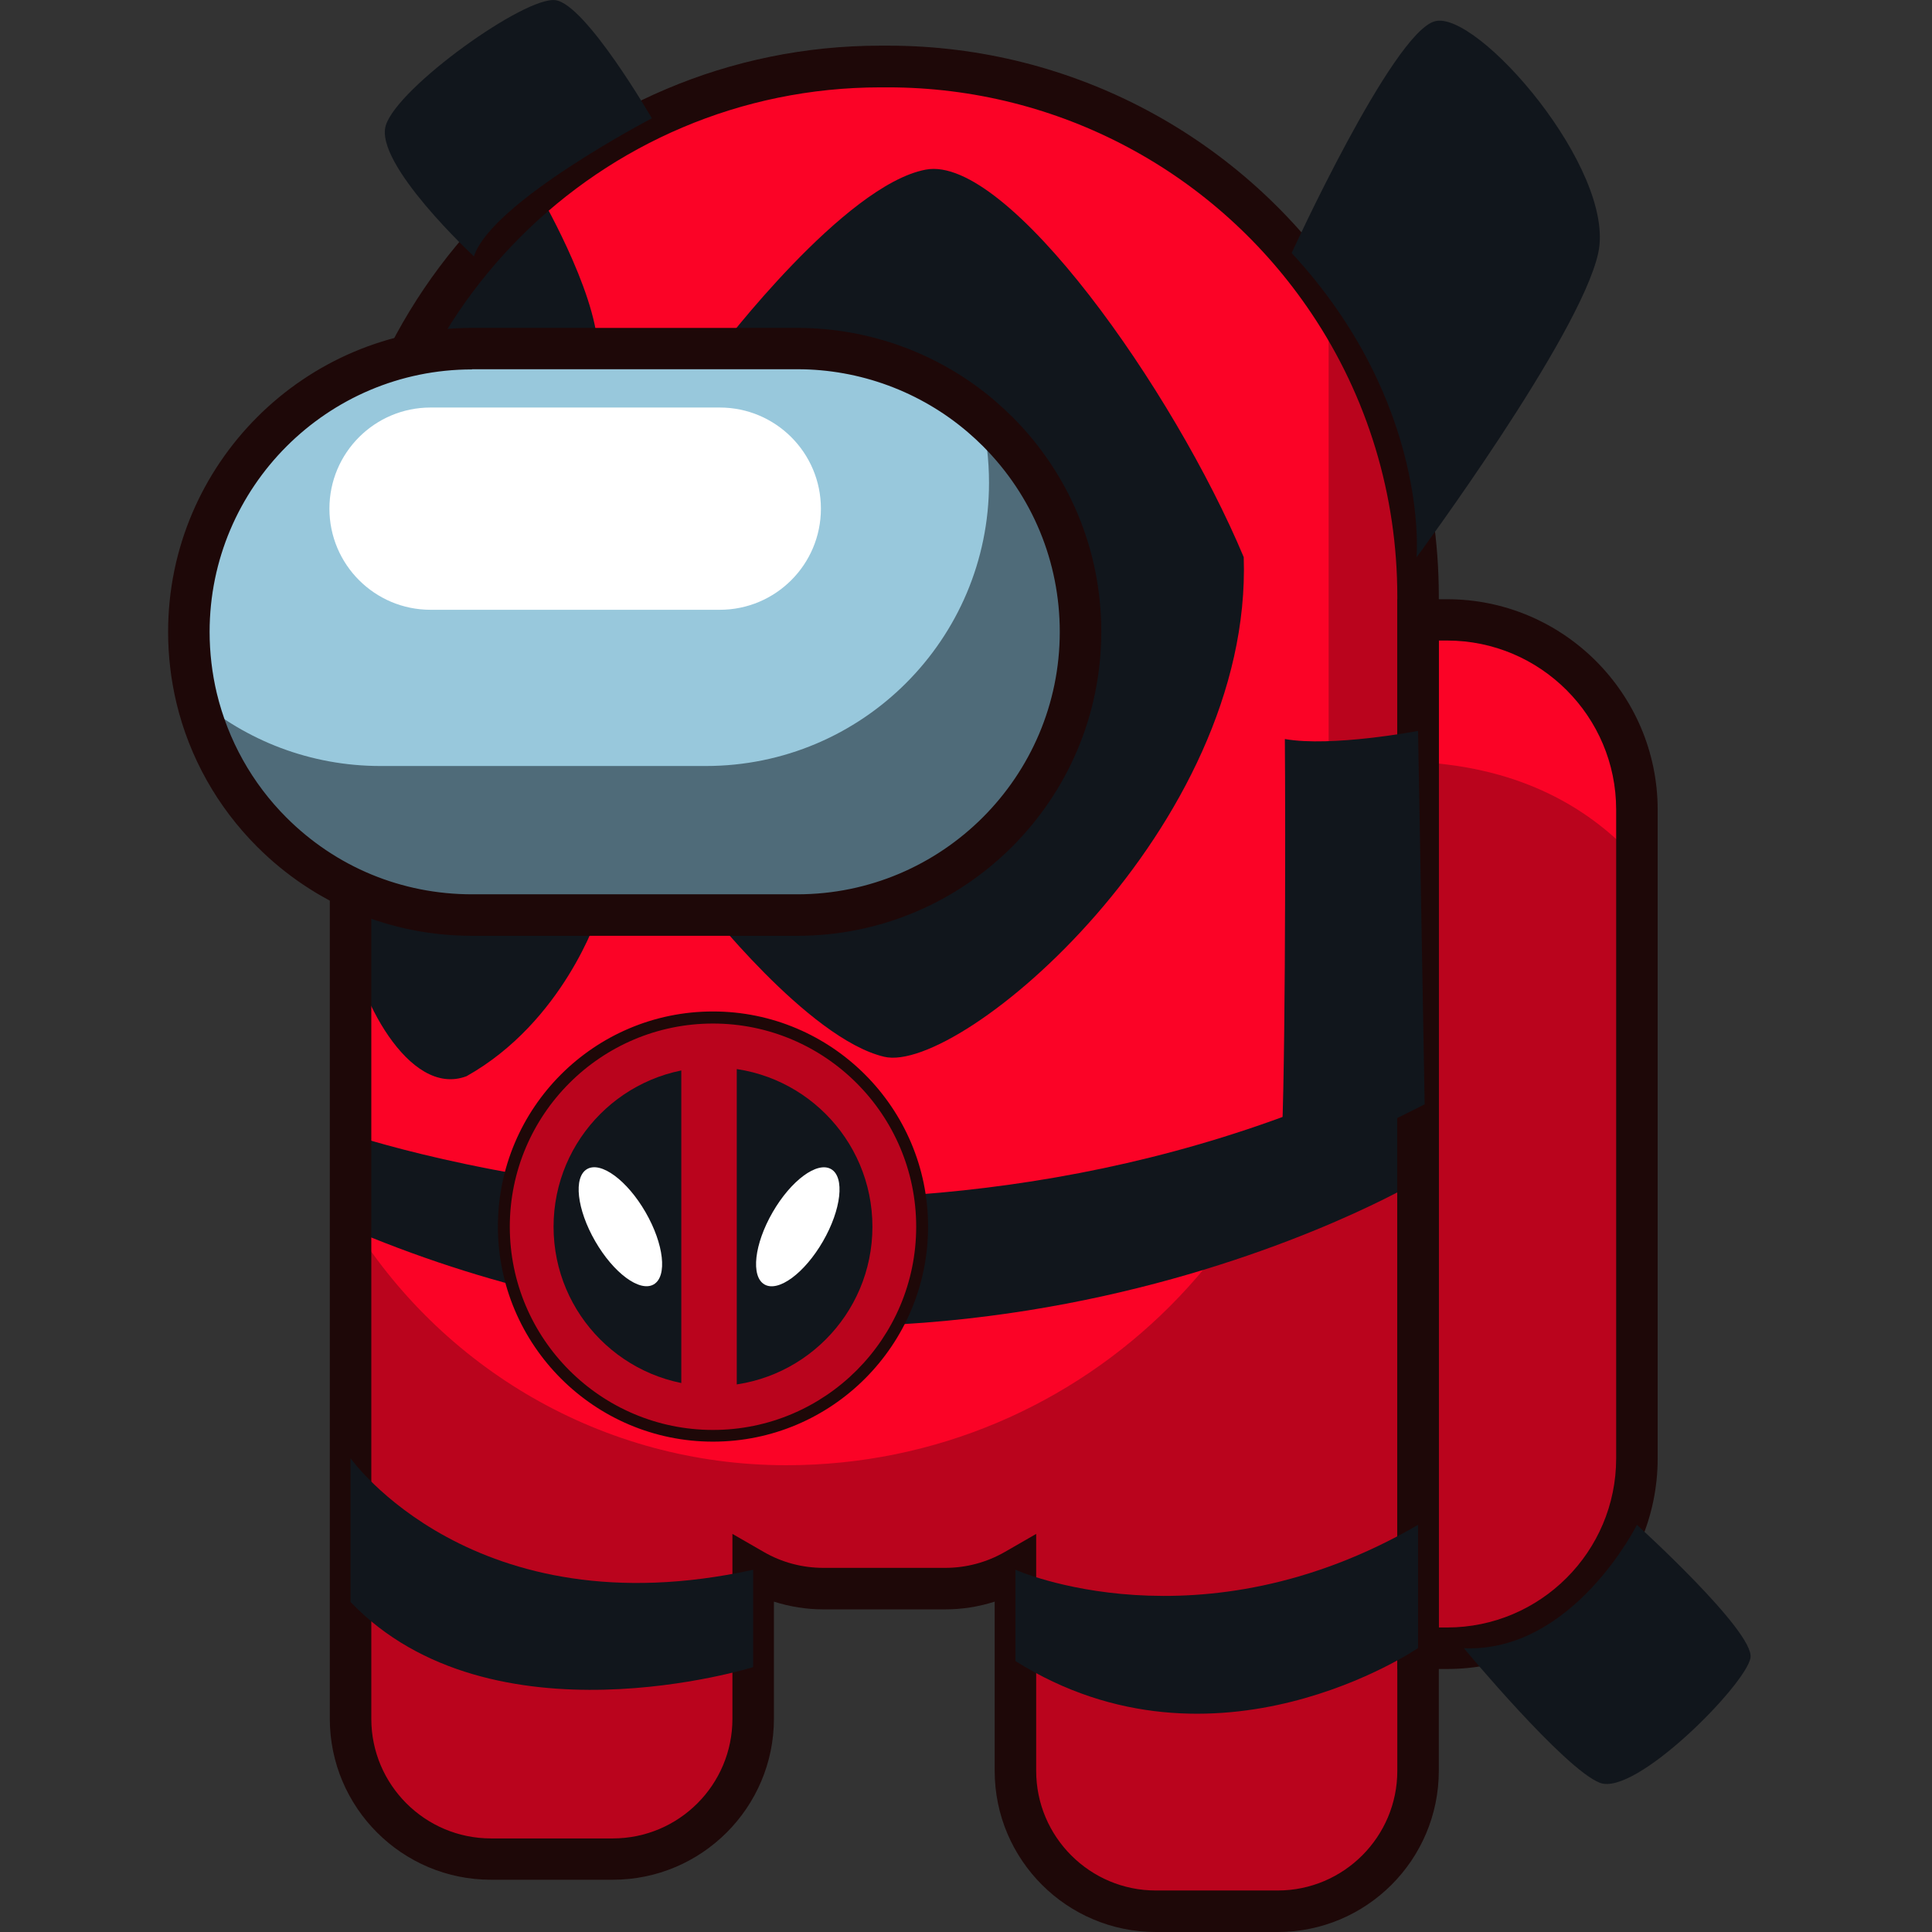 <?xml version="1.0" encoding="utf-8"?>
<!-- Generator: Adobe Illustrator 25.2.1, SVG Export Plug-In . SVG Version: 6.00 Build 0)  -->
<svg version="1.1" id="Слой_1" xmlns="http://www.w3.org/2000/svg" xmlns:xlink="http://www.w3.org/1999/xlink" x="0px" y="0px"
	 viewBox="0 0 1024 1024" style="enable-background:new 0 0 1024 1024;" xml:space="preserve">
<rect x="0" y="0" width="1024" height="1024" fill="#333333" stroke="none"/>
<style type="text/css">
	.st0{fill:#FB0326;}
	.st1{fill:#BA041D;}
	.st2{fill:#11161C;}
	.st3{fill:#1E0808;}
	.st4{fill:#4F6B79;}
	.st5{fill:#98C8DC;}
	.st6{fill:#FFFFFF;}
</style>
<g>
	<path class="st0" d="M751.6,328.5v545H767c55.6,0,100.6-45,100.6-100.6V429.1c0-55.6-45-100.6-100.6-100.6H751.6z"/>
	<path class="st1" d="M751.6,403.9v469.6H767c55.6,0,100.6-45,100.6-100.6V455.8C843.7,429.2,807.2,406.7,751.6,403.9z"/>
	<path class="st1" d="M185.8,316.1v594.8c0,41.1,33.3,74.4,74.4,74.4h64.6c41.1,0,74.4-33.3,74.4-74.4V832c10.9,6.3,23.6,10,37.2,10
		H501c13.5,0,26.2-3.6,37.2-10v106.6c0,41.1,33.3,74.4,74.4,74.4h64.6c41.1,0,74.4-33.3,74.4-74.4V316.1
		c0-57.8-17.4-111.5-47.4-156.1C653.8,84.8,568,35.3,470.7,35.3h-4C311.5,35.3,185.8,161,185.8,316.1z"/>
	<path class="st0" d="M185.8,316.1v330.7c47.5,77.8,133.2,129.8,231,129.8c158.7,0,287.4-128.7,287.4-287.4V160
		C653.8,84.8,568,35.3,470.7,35.3h-4C311.5,35.3,185.8,161,185.8,316.1z"/>
	<path class="st2" d="M185.1,601c0,0,291.8,99.8,566.5-40.3c0,69.6,0,65.3,0,65.3s-257.8,153.6-561.9,27
		C187.4,630.3,185.1,601,185.1,601z"/>
	<path class="st2" d="M381.6,184.8c0,0,65.8-86.8,109.1-94.9s131.6,117.2,168.5,205.4c4.8,142.9-150.1,274.5-190.6,264.8
		c-40.5-9.6-96.7-81.9-96.7-81.9C357.5,441.5,381.6,184.8,381.6,184.8z"/>
	<path class="st2" d="M285.3,101.7c0,0,30.5,51.9,31.6,83.1s0,300.2,0,300.2s-18.2,56.5-69.6,85.4c-31,11.8-58.7-44.2-61.5-72.8
		c-2.9-28.5,2.8-248.4,23.6-307.2S285.3,101.7,285.3,101.7z"/>
	<g>
		<path class="st3" d="M677.2,1024h-64.6c-47.1,0-85.4-38.3-85.4-85.4v-89.7c-8.4,2.7-17.3,4.1-26.2,4.1h-64.6
			c-8.9,0-17.7-1.4-26.2-4.1v62c0,47.1-38.3,85.4-85.4,85.4h-64.6c-47.1,0-85.4-38.3-85.4-85.4V316.1
			c0-160.9,130.9-291.9,291.9-291.9h4c97.6,0,188.3,48.5,242.7,129.6c32.2,48.1,49.2,104.2,49.2,162.3v622.4
			C762.6,985.7,724.3,1024,677.2,1024z M549.2,813v125.6c0,35,28.5,63.4,63.4,63.4h64.6c35,0,63.4-28.5,63.4-63.4V316.1
			c0-53.7-15.7-105.6-45.5-150C644.8,91.1,560.9,46.3,470.7,46.3h-4c-148.8,0-269.9,121.1-269.9,269.9v594.8
			c0,35,28.5,63.4,63.4,63.4h64.6c35,0,63.4-28.4,63.4-63.4V813l16.5,9.5c9.6,5.6,20.6,8.5,31.7,8.5H501c11.1,0,22-2.9,31.7-8.5
			L549.2,813z"/>
	</g>
	<g>
		<path class="st3" d="M767,884.6h-26.4v-567H767c61.5,0,111.6,50.1,111.6,111.6V773C878.6,834.5,828.5,884.6,767,884.6z
			 M762.6,862.6h4.4c49.4,0,89.6-40.2,89.6-89.6V429.1c0-49.4-40.2-89.6-89.6-89.6h-4.4V862.6z"/>
	</g>
	<path class="st4" d="M100.1,334.9c0,12.1,1.4,23.8,4.1,35.1c6.5,27.4,20.6,51.8,39.8,71.1c27.1,27.2,64.7,44,106.1,44h172.4
		c82.9,0,150.1-67.2,150.1-150.1c0-41.4-16.8-79-44-106.1c-2.8-2.8-5.6-5.4-8.6-8c-26.2-22.5-60.3-36-97.5-36H250.2
		C167.3,184.8,100.1,252,100.1,334.9z"/>
	<path class="st5" d="M100.1,334.9c0,12.1,1.4,23.8,4.1,35.1c26.2,22.5,60.3,36,97.5,36h172.4c82.9,0,150.1-67.2,150.1-150.1
		c0-12.1-1.4-23.8-4.1-35.1c-26.2-22.5-60.3-36-97.5-36H250.2C167.3,184.8,100.1,252,100.1,334.9z"/>
	<path class="st6" d="M228.2,323.2h153.3c29.6,0,53.6-24,53.6-53.6v0c0-29.6-24-53.6-53.6-53.6H228.2c-29.6,0-53.6,24-53.6,53.6v0
		C174.6,299.2,198.6,323.2,228.2,323.2z"/>
	<g>
		<path class="st3" d="M422.6,496H250.2c-43.1,0-83.5-16.8-113.9-47.2c-21.1-21.1-35.9-47.4-42.8-76.3c-2.9-12.2-4.4-24.9-4.4-37.6
			c0-88.8,72.3-161.1,161.1-161.1h172.4c38.4,0,75.6,13.7,104.7,38.6c3.1,2.7,6.2,5.6,9.2,8.5c30.4,30.4,47.2,70.9,47.2,113.9
			C583.7,423.7,511.5,496,422.6,496z M250.2,195.8c-76.7,0-139.1,62.4-139.1,139.1c0,11,1.3,22,3.8,32.5c6,24.9,18.7,47.7,36.9,65.9
			c26.3,26.3,61.2,40.7,98.4,40.7h172.4c76.7,0,139.1-62.4,139.1-139.1c0-37.1-14.5-72.1-40.7-98.4c-2.6-2.6-5.2-5-8-7.4
			c-25.1-21.5-57.2-33.4-90.4-33.4H250.2z"/>
	</g>
	<circle class="st1" cx="377.9" cy="650.2" r="110.8"/>
	<circle class="st2" cx="377.9" cy="650.2" r="84.5"/>
	<g>
		<path class="st3" d="M377.9,764.1c-62.8,0-114-51.1-114-114s51.1-114,114-114c62.8,0,114,51.1,114,114S440.8,764.1,377.9,764.1z
			 M377.9,542.5c-59.4,0-107.7,48.3-107.7,107.7c0,59.4,48.3,107.7,107.7,107.7s107.7-48.3,107.7-107.7
			C485.6,590.8,437.3,542.5,377.9,542.5z"/>
	</g>
	<rect x="361.1" y="554.4" class="st1" width="29.4" height="191.5"/>
	<ellipse transform="matrix(0.866 -0.5 0.5 0.866 -281.02 251.524)" class="st6" cx="328.8" cy="650.2" rx="15.4" ry="35.3"/>
	<ellipse transform="matrix(0.5 -0.866 0.866 0.5 -351.626 691.271)" class="st6" cx="422.8" cy="650.2" rx="35.3" ry="15.4"/>
	<path class="st2" d="M185.8,772.9c0,0,64.9,91.7,213.4,59.1c0,51.6,0,51.6,0,51.6S260.4,927,185.8,849.1
		C185.8,803.4,185.8,772.9,185.8,772.9z"/>
	<path class="st2" d="M538.2,832c0,0,97.4,43.6,213.4-23.8c0,65.3,0,65.3,0,65.3s-107.4,73.5-213.4,6.9
		C538.2,859.6,538.2,832,538.2,832z"/>
	<path class="st2" d="M684.6,134.1c0,0,53.3-116.4,75.8-122.8s96.3,78.7,86.7,122.8c-9.6,44.1-96.3,161.3-96.3,161.3
		S758.1,213.6,684.6,134.1z"/>
	<path class="st2" d="M251.2,135.9c0,0-53.1-49.2-46.7-69.5s73.8-68.5,89.9-66.3c16.1,2.1,51.1,62.6,51.1,62.6
		S260.5,107,251.2,135.9z"/>
	<path class="st2" d="M775.9,873.6c0,0,53.1,63.9,72,71.3c18.9,7.5,77.8-52.4,79.9-66.3s-60.2-70.4-60.2-70.4S833.7,876,775.9,873.6
		z"/>
	<path class="st2" d="M751.6,387.4c0,0-45.8,8.7-70.6,4.3c0.4,42.9,0.3,206-2.4,220.4c-2.7,14.4,76.5-26.8,76.5-26.8L751.6,387.4z"
		/>
</g>
</svg>
